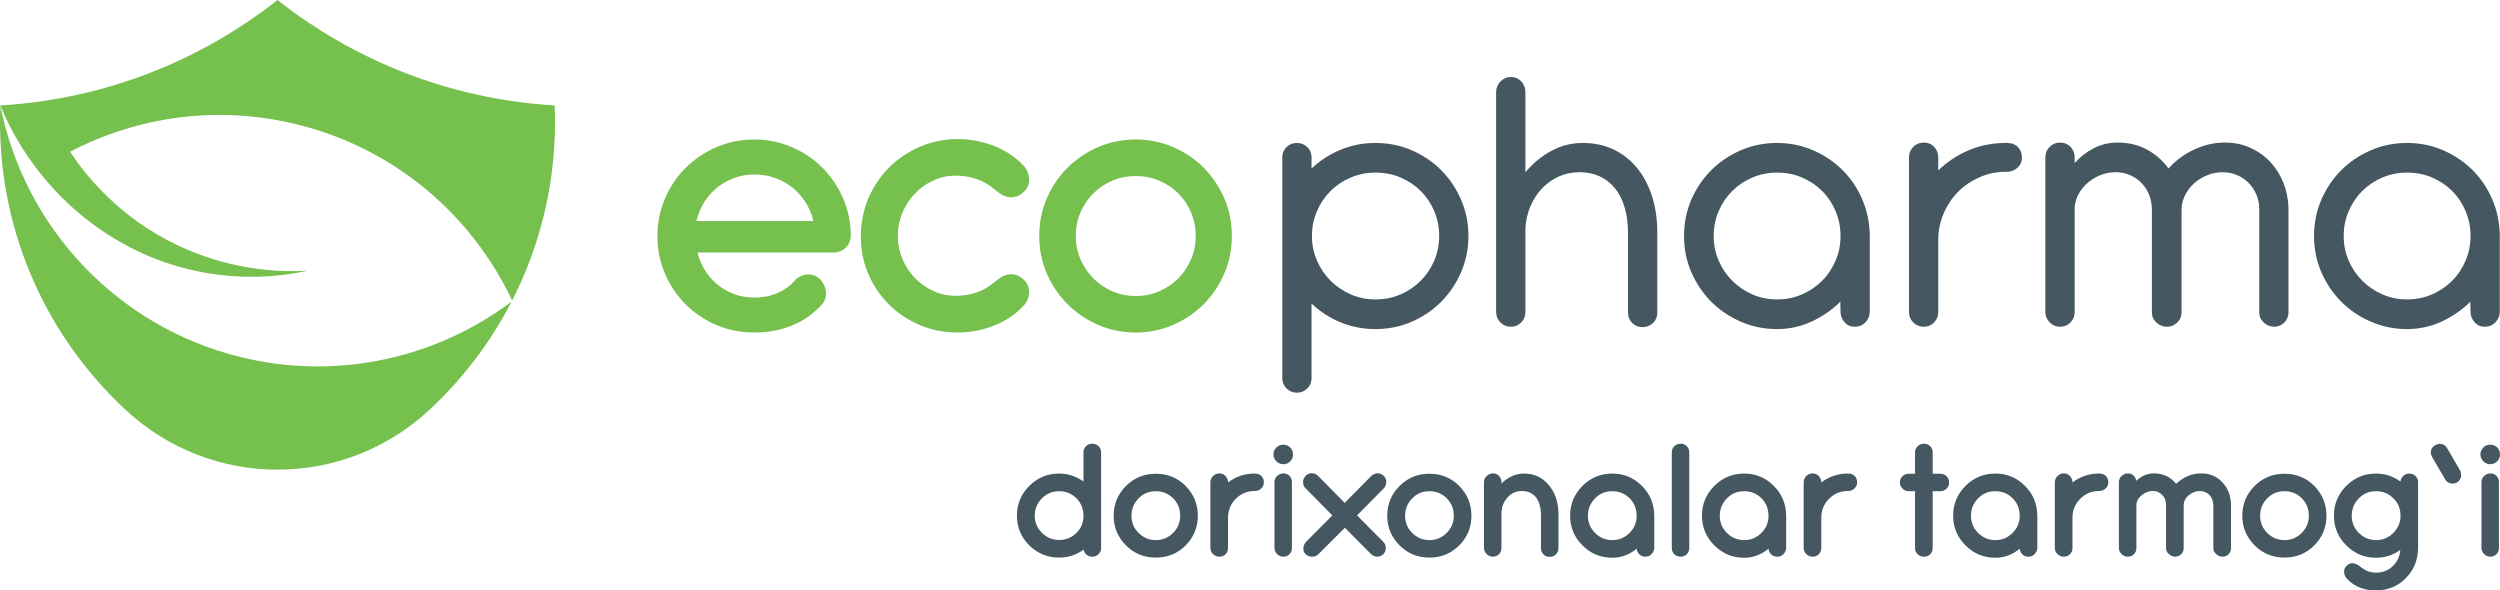 <?xml version="1.0" encoding="UTF-8"?>
<!DOCTYPE svg PUBLIC "-//W3C//DTD SVG 1.1//EN" "http://www.w3.org/Graphics/SVG/1.1/DTD/svg11.dtd">
<!-- Creator: CorelDRAW -->
<svg xmlns="http://www.w3.org/2000/svg" xml:space="preserve" width="6.635in" height="1.567in" version="1.1" style="shape-rendering:geometricPrecision; text-rendering:geometricPrecision; image-rendering:optimizeQuality; fill-rule:evenodd; clip-rule:evenodd"
viewBox="0 0 6477.79 1529.8"
 xmlns:xlink="http://www.w3.org/1999/xlink"
 xmlns:xodm="http://www.corel.com/coreldraw/odm/2003">
 <defs>
  <style type="text/css">
   <![CDATA[
    .fil1 {fill:#76C04E}
    .fil0 {fill:#455862;fill-rule:nonzero}
   ]]>
  </style>
 </defs>
 <g id="Слой_x0020_1">
  <path class="fil0" d="M2744.28 1444.74c-29.9,0 -55.66,-10.54 -77.29,-31.57 -21.35,-21.35 -32.02,-46.97 -32.02,-76.85 0,-30.48 10.67,-56.24 32.02,-77.29 21.35,-21.35 47.1,-32.02 77.29,-32.02 22.85,0 43.9,6.87 63.11,20.58l0 -75.47c0,-6.39 2.22,-11.73 6.63,-16.01 4.41,-4.26 9.82,-6.4 16.24,-6.4 6.39,0 11.81,2.14 16.22,6.4 4.44,4.28 6.63,9.61 6.63,16.01l0 247.92c0,6.39 -2.19,11.73 -6.63,16.01 -4.41,4.25 -9.83,6.39 -16.22,6.39 -5.49,0 -10.38,-1.66 -14.63,-5.02 -4.28,-3.35 -6.87,-7.79 -7.79,-13.28 -19.2,13.73 -40.39,20.6 -63.56,20.6zm0 -45.75c17.67,0 32.31,-5.79 43.9,-17.38 12.18,-11.28 18.6,-25.6 19.2,-42.98l0 -5.05c-0.61,-17.06 -7.03,-31.54 -19.2,-43.45 -12.2,-11.57 -26.84,-17.36 -43.9,-17.36 -17.38,0 -32.17,6.08 -44.38,18.28 -12.5,12.5 -18.76,27.61 -18.76,45.28 0,17.09 6.26,31.86 18.76,44.38 12.2,12.18 27,18.28 44.38,18.28zm173.34 14.19c-21.35,-21.35 -32.02,-46.97 -32.02,-76.85 0,-30.19 10.67,-55.95 32.02,-77.29 21.03,-21.03 46.78,-31.57 77.29,-31.57 30.49,0 56.24,10.54 77.29,31.57 21.03,21.66 31.54,47.42 31.54,77.29 0,29.88 -10.51,55.5 -31.54,76.85 -21.05,21.03 -46.81,31.57 -77.29,31.57 -30.51,0 -56.27,-10.54 -77.29,-31.57zm32.47 -32.47c12.5,12.49 27.45,18.73 44.83,18.73 17.38,0 32.31,-6.23 44.8,-18.73 12.2,-12.2 18.3,-27 18.3,-44.38 0,-17.99 -6.1,-33.07 -18.3,-45.28 -12.18,-12.2 -27.13,-18.28 -44.8,-18.28 -17.7,0 -32.49,6.08 -44.38,18.28 -12.5,12.5 -18.76,27.61 -18.76,45.28 0,17.38 6.1,32.18 18.31,44.38zm225.49 55.34c-4.28,4.25 -9.62,6.39 -16.01,6.39 -6.42,0 -11.89,-2.3 -16.48,-6.87 -4.57,-4.57 -6.84,-9.75 -6.84,-15.53l0 -170.15c0,-6.42 2.27,-11.89 6.84,-16.46 4.6,-4.6 10.06,-6.87 16.48,-6.87 6.39,0 11.73,2.27 16.01,6.87 4.25,4.86 6.39,10.36 6.39,16.46 20.73,-15.24 43.46,-22.87 68.15,-22.87l0.93 0c7.31,0 13.1,2.06 17.36,6.18 4.28,4.12 6.42,9.67 6.42,16.69 0,6.39 -2.38,11.73 -7.11,16.01 -4.7,4.25 -10.27,6.39 -16.67,6.39l-0.93 0c-18.6,0 -34.61,6.71 -48.03,20.13 -13.42,13.42 -20.13,29.72 -20.13,48.95l0 78.67c0,6.39 -2.14,11.73 -6.39,16.01zm131.71 -240.6c-5.18,-5.18 -7.77,-11.12 -7.77,-17.83 0,-7 2.59,-13.1 7.77,-18.28 4.89,-4.89 10.83,-7.26 17.83,-7.11 7.03,0.16 12.97,2.51 17.85,7.11 4.86,4.86 7.32,10.96 7.32,18.28 0,7.03 -2.46,12.97 -7.32,17.83 -4.89,4.89 -10.83,7.32 -17.85,7.32 -7,0 -12.95,-2.43 -17.83,-7.32zm17.83 246.99c-6.08,0 -11.41,-2.3 -16.01,-6.87 -4.57,-4.57 -6.84,-9.75 -6.84,-15.53l0 -170.15c0,-7.03 2.27,-12.49 6.84,-16.46 5.2,-4.6 10.67,-6.87 16.48,-6.87 6.39,0 11.73,2.27 16.01,6.87 4.25,4.86 6.23,10.36 5.94,16.46l0 170.15c0,6.39 -2.14,11.73 -6.42,16.01 -4.25,4.25 -9.59,6.39 -16.01,6.39zm74.99 0c-7,0 -12.65,-2.14 -16.91,-6.39 -4.57,-3.96 -6.55,-9.17 -5.95,-15.56 0,-5.49 2.14,-10.83 6.39,-16.01l68.61 -69.05 -69.53 -70.45c-4.25,-4.25 -6.39,-9.59 -6.39,-16.01 0,-6.1 2.3,-11.44 6.87,-16.01 3.96,-4.57 9.3,-6.87 16.01,-6.87 6.1,0 11.44,2.3 16.01,6.87l69.05 69.98 68.6 -69.5c4.28,-4.28 9.77,-6.71 16.49,-7.35 6.07,0 11.41,2.3 16.01,6.87 4.86,4.57 7,9.91 6.39,16.01 0,6.71 -1.98,12.04 -5.94,16.01l-69.53 70.45 67.71 68.13c4.57,4.57 6.84,9.91 6.84,16.01 0,6.42 -2.11,11.83 -6.39,16.24 -4.28,4.41 -9.62,6.63 -16.01,6.63 -6.1,0 -11.44,-2.3 -16.01,-6.87l-67.68 -68.13 -68.16 68.13c-4.57,4.57 -10.06,6.87 -16.48,6.87zm226.41 -29.27c-21.35,-21.35 -32.02,-46.97 -32.02,-76.85 0,-30.19 10.67,-55.95 32.02,-77.29 21.03,-21.03 46.78,-31.57 77.29,-31.57 30.49,0 56.24,10.54 77.3,31.57 21.03,21.66 31.54,47.42 31.54,77.29 0,29.88 -10.51,55.5 -31.54,76.85 -21.06,21.03 -46.81,31.57 -77.3,31.57 -30.51,0 -56.27,-10.54 -77.29,-31.57zm32.47 -32.47c12.5,12.49 27.45,18.73 44.83,18.73 17.38,0 32.31,-6.23 44.8,-18.73 12.2,-12.2 18.3,-27 18.3,-44.38 0,-17.99 -6.1,-33.07 -18.3,-45.28 -12.18,-12.2 -27.13,-18.28 -44.8,-18.28 -17.7,0 -32.49,6.08 -44.38,18.28 -12.5,12.5 -18.75,27.61 -18.75,45.28 0,17.38 6.1,32.18 18.3,44.38zm333.88 39.78l0 -87.81c-0.61,-18.92 -4.89,-33.55 -12.81,-43.93 -9.14,-10.96 -21.19,-16.46 -36.11,-16.46 -15.88,0 -28.53,5.65 -37.99,16.93 -10.36,11.57 -15.53,25.6 -15.53,42.08l0 88.73c0,6.39 -2.14,11.73 -6.42,16.01 -4.25,4.25 -9.59,6.39 -16.01,6.39 -6.08,0 -11.41,-2.3 -16.01,-6.87 -4.57,-4.57 -6.84,-9.75 -6.84,-15.53l0 -170.15c0,-7.03 2.27,-12.49 6.84,-16.46 5.2,-4.6 10.67,-6.87 16.48,-6.87 6.39,0 11.73,2.27 16.01,6.87 4.25,4.86 6.23,10.36 5.94,16.46l0 2.75c17.99,-17.09 37.51,-25.62 58.54,-25.62 26.52,0 48.03,10.06 64.48,30.19 16.49,19.81 24.7,44.96 24.7,75.47l0 87.81c0,6.39 -2.19,11.73 -6.63,16.01 -4.41,4.28 -9.83,6.39 -16.22,6.39 -6.42,0 -11.75,-2.11 -16.01,-6.39 -4.28,-4.28 -6.42,-9.62 -6.42,-16.01zm184.78 24.7c-30.19,0 -55.95,-10.67 -77.29,-32.02 -21.35,-21.35 -32.02,-46.97 -32.02,-76.85 0,-30.19 10.67,-55.95 32.02,-77.29 21.35,-21.35 47.1,-32.02 77.29,-32.02 29.88,0 55.34,10.51 76.37,31.57 21.05,20.74 31.86,46.33 32.47,76.85l0 83.69c0,5.79 -2.27,11.28 -6.84,16.46 -3.96,4.57 -9.46,6.87 -16.48,6.87 -6.08,0 -11.2,-1.98 -15.32,-5.94 -4.09,-3.96 -6.47,-8.85 -7.08,-14.63 -19.2,15.56 -40.26,23.32 -63.11,23.32zm-44.83 -64.48c12.5,12.49 27.45,18.73 44.83,18.73 17.38,0 32.31,-6.23 44.8,-18.73 12.2,-12.2 18.3,-27 18.3,-44.38 0,-17.99 -6.1,-33.07 -18.3,-45.28 -12.18,-12.2 -27.13,-18.28 -44.8,-18.28 -17.7,0 -32.49,6.08 -44.38,18.28 -12.5,12.5 -18.75,27.61 -18.75,45.28 0,17.38 6.1,32.18 18.3,44.38zm198.97 39.33l0 -247.92c0,-6.39 2.19,-11.73 6.63,-16.01 4.41,-4.26 9.82,-6.4 16.22,-6.4 6.42,0 11.76,2.14 16.01,6.4 4.28,4.28 6.42,9.61 6.42,16.01l0 247.92c0,6.39 -2.14,11.73 -6.42,16.01 -4.25,4.25 -9.59,6.39 -16.01,6.39 -6.39,0 -11.8,-2.14 -16.22,-6.39 -4.44,-4.28 -6.63,-9.62 -6.63,-16.01zm187.53 25.15c-30.19,0 -55.95,-10.67 -77.29,-32.02 -21.35,-21.35 -32.02,-46.97 -32.02,-76.85 0,-30.19 10.67,-55.95 32.02,-77.29 21.35,-21.35 47.1,-32.02 77.29,-32.02 29.88,0 55.34,10.51 76.37,31.57 21.05,20.74 31.86,46.33 32.47,76.85l0 83.69c0,5.79 -2.27,11.28 -6.84,16.46 -3.96,4.57 -9.46,6.87 -16.48,6.87 -6.08,0 -11.2,-1.98 -15.32,-5.94 -4.09,-3.96 -6.47,-8.85 -7.08,-14.63 -19.2,15.56 -40.26,23.32 -63.11,23.32zm-44.83 -64.48c12.5,12.49 27.45,18.73 44.83,18.73 17.38,0 32.31,-6.23 44.8,-18.73 12.2,-12.2 18.3,-27 18.3,-44.38 0,-17.99 -6.1,-33.07 -18.3,-45.28 -12.18,-12.2 -27.13,-18.28 -44.8,-18.28 -17.7,0 -32.49,6.08 -44.38,18.28 -12.5,12.5 -18.76,27.61 -18.76,45.28 0,17.38 6.1,32.18 18.31,44.38zm238.3 55.34c-4.28,4.25 -9.62,6.39 -16.01,6.39 -6.42,0 -11.89,-2.3 -16.48,-6.87 -4.57,-4.57 -6.84,-9.75 -6.84,-15.53l0 -170.15c0,-6.42 2.27,-11.89 6.84,-16.46 4.6,-4.6 10.06,-6.87 16.48,-6.87 6.39,0 11.73,2.27 16.01,6.87 4.25,4.86 6.39,10.36 6.39,16.46 20.74,-15.24 43.46,-22.87 68.15,-22.87l0.93 0c7.31,0 13.1,2.06 17.36,6.18 4.28,4.12 6.42,9.67 6.42,16.69 0,6.39 -2.38,11.73 -7.11,16.01 -4.7,4.25 -10.27,6.39 -16.67,6.39l-0.93 0c-18.6,0 -34.6,6.71 -48.03,20.13 -13.42,13.42 -20.13,29.72 -20.13,48.95l0 78.67c0,6.39 -2.14,11.73 -6.39,16.01zm249.26 -16.01l0 -147.27 -16.01 0c-6.39,0 -11.89,-2.29 -16.46,-6.87 -4.57,-4.57 -6.87,-9.91 -6.87,-16.01 0,-6.42 2.29,-11.75 6.87,-16.01 4.57,-4.28 10.07,-6.42 16.46,-6.42l16.01 0 0 -55.34c0,-6.39 2.3,-11.73 6.87,-16.01 4.57,-4.26 10.07,-6.4 16.46,-6.4 6.42,0 11.75,2.14 16.01,6.4 4.28,4.28 6.42,9.61 6.42,16.01l0 55.34 19.65 0c6.42,0 11.81,2.14 16.25,6.42 4.41,4.25 6.63,9.59 6.63,16.01 0,6.71 -2.22,12.2 -6.63,16.46 -4.44,4.28 -9.83,6.42 -16.25,6.42l-19.65 0 0 147.27c0,6.39 -2.14,11.73 -6.42,16.01 -4.25,4.25 -9.59,6.39 -16.01,6.39 -6.39,0 -11.89,-2.14 -16.46,-6.39 -4.57,-4.28 -6.87,-9.62 -6.87,-16.01zm208.11 25.15c-30.19,0 -55.95,-10.67 -77.29,-32.02 -21.35,-21.35 -32.02,-46.97 -32.02,-76.85 0,-30.19 10.67,-55.95 32.02,-77.29 21.35,-21.35 47.1,-32.02 77.29,-32.02 29.88,0 55.34,10.51 76.37,31.57 21.05,20.74 31.86,46.33 32.47,76.85l0 83.69c0,5.79 -2.27,11.28 -6.84,16.46 -3.96,4.57 -9.46,6.87 -16.48,6.87 -6.08,0 -11.2,-1.98 -15.32,-5.94 -4.09,-3.96 -6.47,-8.85 -7.08,-14.63 -19.2,15.56 -40.26,23.32 -63.11,23.32zm-44.83 -64.48c12.49,12.49 27.45,18.73 44.83,18.73 17.38,0 32.31,-6.23 44.8,-18.73 12.2,-12.2 18.3,-27 18.3,-44.38 0,-17.99 -6.1,-33.07 -18.3,-45.28 -12.18,-12.2 -27.13,-18.28 -44.8,-18.28 -17.7,0 -32.49,6.08 -44.38,18.28 -12.5,12.5 -18.76,27.61 -18.76,45.28 0,17.38 6.1,32.18 18.31,44.38zm238.3 55.34c-4.28,4.25 -9.62,6.39 -16.01,6.39 -6.42,0 -11.89,-2.3 -16.48,-6.87 -4.57,-4.57 -6.84,-9.75 -6.84,-15.53l0 -170.15c0,-6.42 2.27,-11.89 6.84,-16.46 4.6,-4.6 10.06,-6.87 16.48,-6.87 6.39,0 11.73,2.27 16.01,6.87 4.25,4.86 6.39,10.36 6.39,16.46 20.73,-15.24 43.46,-22.87 68.15,-22.87l0.93 0c7.31,0 13.1,2.06 17.36,6.18 4.28,4.12 6.42,9.67 6.42,16.69 0,6.39 -2.38,11.73 -7.11,16.01 -4.7,4.25 -10.27,6.39 -16.67,6.39l-0.93 0c-18.6,0 -34.6,6.71 -48.03,20.13 -13.42,13.42 -20.13,29.72 -20.13,48.95l0 78.67c0,6.39 -2.14,11.73 -6.39,16.01zm149.54 6.39c-6.08,0 -11.41,-2.3 -16.01,-6.87 -4.57,-4.57 -6.84,-9.75 -6.84,-15.53l0 -170.15c0,-7.03 2.27,-12.49 6.84,-16.46 5.2,-4.6 10.67,-6.87 16.48,-6.87 5.47,0 10.28,1.82 14.4,5.49 4.12,3.65 6.47,8.22 7.08,13.71 14.03,-12.81 29.14,-19.2 45.3,-19.2 24.38,0 43.75,8.98 58.07,26.97 19.52,-17.99 41.31,-26.97 65.4,-26.97 22.88,0 41.48,8.21 55.82,24.7 14.03,15.24 21.03,34.76 21.03,58.54l0 110.23c0,6.39 -2.14,11.73 -6.39,16.01 -4.28,4.25 -9.62,6.39 -16.01,6.39 -5.49,0 -10.83,-2.3 -16.01,-6.87 -4.89,-3.96 -7.31,-9.14 -7.31,-15.53l0 -111.16c-0.32,-10.36 -3.51,-19.05 -9.62,-26.07 -7,-7 -15.56,-10.51 -25.6,-10.51 -9.77,0 -19.07,3.51 -27.92,10.51 -8.82,7.03 -13.42,15.56 -13.71,25.62l0 111.61c0,6.39 -2.14,11.73 -6.39,16.01 -4.28,4.25 -9.61,6.39 -16.01,6.39 -5.5,0 -10.83,-2.3 -16.01,-6.87 -4.89,-3.96 -7.31,-9.14 -7.31,-15.53l0 -111.61c0.29,-10.36 -3.07,-19.05 -10.07,-26.07 -7.03,-7 -15.27,-10.43 -24.7,-10.27 -9.46,0.13 -18.76,3.72 -27.9,10.72 -8.85,7.03 -13.58,15.4 -14.19,25.17l0 1.38 0 0.9c0.29,0.32 0.29,0.93 0,1.85l0 107.94c0,6.39 -2.14,11.73 -6.42,16.01 -4.25,4.25 -9.59,6.39 -16.01,6.39zm328.88 -29.27c-21.34,-21.35 -32.02,-46.97 -32.02,-76.85 0,-30.19 10.67,-55.95 32.02,-77.29 21.03,-21.03 46.78,-31.57 77.3,-31.57 30.48,0 56.24,10.54 77.29,31.57 21.03,21.66 31.54,47.42 31.54,77.29 0,29.88 -10.51,55.5 -31.54,76.85 -21.05,21.03 -46.81,31.57 -77.29,31.57 -30.51,0 -56.27,-10.54 -77.3,-31.57zm32.47 -32.47c12.5,12.49 27.45,18.73 44.83,18.73 17.38,0 32.3,-6.23 44.8,-18.73 12.2,-12.2 18.3,-27 18.3,-44.38 0,-17.99 -6.1,-33.07 -18.3,-45.28 -12.18,-12.2 -27.13,-18.28 -44.8,-18.28 -17.7,0 -32.49,6.08 -44.38,18.28 -12.49,12.5 -18.75,27.61 -18.75,45.28 0,17.38 6.1,32.18 18.3,44.38zm281.73 149.09c-30.77,0 -55.47,-9.75 -74.1,-29.27 -5.47,-5.49 -8.21,-11.6 -8.21,-18.3 -0.32,-7 1.98,-12.5 6.87,-16.46 5.18,-4.89 10.36,-7 15.53,-6.39 5.49,0 12.36,3.2 20.58,9.59 12.52,10.67 27,15.56 43.46,14.63 15.85,-0.61 29.43,-6.55 40.71,-17.83 10.99,-10.99 17.07,-24.54 18.31,-40.71 -18.92,13.42 -39.81,20.13 -62.66,20.13 -30.19,0 -55.95,-10.67 -77.29,-32.02 -21.35,-21.35 -32.02,-46.97 -32.02,-76.85 0,-30.19 10.67,-55.95 32.02,-77.29 21.34,-21.35 47.1,-32.02 77.29,-32.02 22.56,0 43.59,6.87 63.11,20.58 0.61,-5.79 3.12,-10.67 7.55,-14.63 4.41,-3.96 9.51,-5.94 15.32,-5.94 6.39,0 11.81,2.14 16.22,6.42 4.44,4.25 6.63,9.59 6.63,15.98l0 80.04 0 3.23 0 3.64 0 3.2 0 3.67 0 78.22c-0.9,31.09 -11.73,56.85 -32.47,77.29 -20.74,20.74 -46.33,31.09 -76.85,31.09zm0.48 -130.37c16.46,0 30.77,-5.63 42.98,-16.91 12.2,-11.6 18.91,-25.31 20.13,-41.16l0 -10.54c-1.22,-16.75 -7.93,-30.49 -20.13,-41.16 -11.57,-11.28 -25.92,-16.91 -42.98,-16.91 -17.7,0 -32.49,6.08 -44.38,18.28 -12.49,12.5 -18.75,27.61 -18.75,45.28 0,17.38 6.1,32.18 18.31,44.38 12.49,12.49 27.45,18.73 44.83,18.73zm192.07 -147.27c-6.39,-1.82 -10.81,-5.34 -13.26,-10.51l-33.84 -57.61c-2.14,-3.96 -3.2,-7.95 -3.2,-11.92 0,-7.93 3.81,-14.16 11.44,-18.73 3.36,-1.85 7.48,-3.06 12.34,-3.67 0.93,0 2.59,0.32 5.05,0.93 5.47,1.21 10.06,4.86 13.71,10.96l33.39 57.64c1.82,3.04 2.75,6.84 2.75,11.44 0,2.43 -0.16,4.25 -0.45,5.47 -1.85,6.1 -5.34,10.83 -10.54,14.18 -4.25,1.82 -7.93,2.75 -10.96,2.75 -1.21,0 -3.36,-0.32 -6.42,-0.93zm85.98 -56.72c-5.18,-5.18 -7.76,-11.12 -7.76,-17.83 0,-7 2.59,-13.1 7.76,-18.28 4.89,-4.89 10.83,-7.26 17.83,-7.11 7.03,0.16 12.97,2.51 17.86,7.11 4.86,4.86 7.31,10.96 7.31,18.28 0,7.03 -2.46,12.97 -7.31,17.83 -4.89,4.89 -10.83,7.32 -17.86,7.32 -7,0 -12.94,-2.43 -17.83,-7.32zm17.83 246.99c-6.08,0 -11.41,-2.3 -16.01,-6.87 -4.57,-4.57 -6.84,-9.75 -6.84,-15.53l0 -170.15c0,-7.03 2.27,-12.49 6.84,-16.46 5.2,-4.6 10.67,-6.87 16.49,-6.87 6.39,0 11.73,2.27 16.01,6.87 4.26,4.86 6.23,10.36 5.95,16.46l0 170.15c0,6.39 -2.14,11.73 -6.42,16.01 -4.26,4.25 -9.59,6.39 -16.01,6.39z"/>
  <g id="_2111921499680">
   <path class="fil1" d="M325.51 1062.06c-200.22,-185.92 -325.51,-451.43 -325.51,-746.22 0,-14.29 0.29,-28.51 0.88,-42.65 62.1,314.98 301.04,572.34 620.65,651.47 254.08,62.91 509.76,2.46 704.03,-143.2 -54.42,105.62 -126.76,200.5 -213.02,280.6 -222.42,206.51 -564.62,206.51 -787.04,-0zm-324.63 -788.87c270.34,-16.08 518.22,-115.58 718.2,-273.18 199.96,157.57 447.79,257.11 718.11,273.19 0.58,14.14 0.88,28.36 0.88,42.65 0,166.67 -40.06,323.99 -111.07,462.85 -103.74,-219.96 -301.91,-393.16 -556.39,-456.17 -206.57,-51.14 -414.19,-20.75 -589.01,70.69 92.06,139.23 234.6,245.66 409.4,288.94 69.46,17.2 139.06,23.2 206.92,19.16 -100.03,21.88 -206.48,21.77 -312.6,-4.51 -218.48,-54.08 -399.17,-216.44 -484.44,-423.61z"/>
   <path class="fil1" d="M2191.53 641.64c-8.64,8.43 -19.83,12.65 -33.33,12.65l-350.7 0c1.23,5.35 2.75,10.61 4.54,15.74 2.9,8.31 6.57,16.39 10.98,24.25 4.41,7.85 9.34,15.11 14.8,21.79 5.42,6.65 11.42,12.81 17.96,18.49l0.13 0.11c6.63,5.67 13.68,10.74 21.16,15.19 7.35,4.38 15.19,8.2 23.48,11.46l0.28 0.1c8.42,3.21 16.99,5.6 25.72,7.16 8.72,1.57 17.85,2.36 27.4,2.36 23.63,0 44.62,-4.28 62.97,-12.82 9.23,-4.3 17.6,-9.29 25.07,-14.95 7.35,-5.57 13.88,-11.8 19.57,-18.67 0.44,-0.59 0.96,-1.14 1.57,-1.63 3.86,-3.1 7.79,-5.61 11.73,-7.5 4.14,-1.99 8.27,-3.27 12.41,-3.82 3.82,-0.5 7.5,-0.6 11.03,-0.35 3.7,0.27 7.31,0.95 10.83,1.98l0.84 0.31c9.21,3.77 16.51,10.16 21.88,19.15 2.88,4.12 5.04,8.58 6.46,13.39l0.14 0.45c1.41,4.98 2.03,10.32 1.84,16.06l-0 0.12c-0.22,6.13 -1.78,12.01 -4.69,17.57 -2.71,5.18 -6.57,10.04 -11.55,14.53 -4.54,4.7 -9.35,9.25 -14.43,13.61 -4.99,4.28 -10.39,8.49 -16.23,12.62 -5.87,4.16 -11.93,7.95 -18.17,11.39 -6.39,3.51 -13.13,6.78 -20.21,9.78 -7,2.98 -14.37,5.65 -22.11,8.02 -7.68,2.36 -15.71,4.42 -24.05,6.15 -8.36,1.74 -17.16,3.05 -26.38,3.93 -9.34,0.89 -18.86,1.33 -28.51,1.33 -17.24,0 -33.99,-1.62 -50.24,-4.85 -16.25,-3.23 -32.02,-8.1 -47.28,-14.59 -15.11,-6.42 -29.31,-14.1 -42.59,-22.97 -13.32,-8.91 -25.67,-19.02 -37.04,-30.3 -11.36,-11.27 -21.48,-23.52 -30.37,-36.7 -8.97,-13.29 -16.72,-27.56 -23.28,-42.77 -6.52,-15.13 -11.46,-30.89 -14.78,-47.3 -3.32,-16.38 -5,-33.18 -5,-50.42 0,-17.11 1.67,-33.84 4.97,-50.17 3.32,-16.42 8.27,-32.22 14.8,-47.38 6.55,-15.21 14.31,-29.48 23.28,-42.77 8.89,-13.18 19.02,-25.42 30.37,-36.69 11.34,-11.26 23.67,-21.35 36.96,-30.27 13.32,-8.94 27.54,-16.67 42.64,-23.17 15.15,-6.53 30.95,-11.48 47.37,-14.8 16.34,-3.31 33.07,-4.97 50.18,-4.97 17.09,0 33.73,1.62 49.9,4.85 16.13,3.23 31.85,8.09 47.11,14.59 15.13,6.43 29.36,14.08 42.65,22.94 13.35,8.91 25.65,18.97 36.85,30.17 11.19,11.15 21.23,23.25 30.11,36.26 8.78,12.88 16.49,26.76 23.12,41.57l0.36 0.72c6.64,15.02 11.67,30.61 15.09,46.7 3.34,15.74 5.13,32.04 5.35,48.85l0.05 0.9c0,6.45 -1.05,12.4 -3.18,17.86 -2.18,5.59 -5.45,10.53 -9.82,14.8zm-382.39 -85.01c-1.75,5.25 -3.2,10.62 -4.36,16.13l302.43 0c-1.17,-5.66 -2.66,-11.19 -4.47,-16.58 -2.86,-8.53 -6.55,-16.79 -11.08,-24.72 -4.52,-8.05 -9.64,-15.55 -15.34,-22.56 -5.59,-6.87 -11.82,-13.29 -18.67,-19.25 -6.83,-5.94 -14.09,-11.15 -21.75,-15.66 -7.72,-4.54 -16.05,-8.5 -24.94,-11.89 -8.84,-3.37 -17.88,-5.89 -27.09,-7.55 -9.21,-1.65 -18.84,-2.48 -28.89,-2.48 -10.01,0 -19.6,0.83 -28.75,2.5 -9.19,1.68 -18.13,4.23 -26.83,7.66 -8.68,3.42 -16.91,7.46 -24.65,12.12 -7.69,4.62 -14.89,9.87 -21.57,15.76 -6.7,5.9 -12.79,12.31 -18.28,19.22 -5.44,6.86 -10.31,14.2 -14.6,22.03l-0.25 0.5c-4.44,8.07 -8.08,16.33 -10.89,24.77zm528.67 -4.44c-7.62,18.42 -11.44,37.7 -11.44,57.8l-0.09 1.28 0.09 1.25c0,9.87 0.95,19.53 2.84,28.99 1.91,9.61 4.73,18.94 8.43,27.99 3.74,9.16 8.23,17.84 13.42,26 5.15,8.09 11.07,15.71 17.73,22.85 6.6,7.08 13.81,13.5 21.65,19.23 7.84,5.75 16.32,10.83 25.42,15.22 9.01,4.34 18.41,7.67 28.19,9.95 9.79,2.28 19.87,3.52 30.22,3.67l0.04 0c9.62,0.16 19.13,-0.49 28.5,-1.92 9.38,-1.43 18.45,-3.62 27.18,-6.56 8.69,-2.92 17.16,-6.8 25.38,-11.64 8.26,-4.86 16.32,-10.74 24.17,-17.63l0.52 -0.42c2.24,-1.68 4.4,-3.27 6.37,-4.67 2.43,-1.73 4.69,-3.28 6.72,-4.62 2.58,-1.69 5.33,-3.16 8.21,-4.39 2.86,-1.22 5.8,-2.19 8.8,-2.89 3.21,-0.75 6.51,-1.13 9.83,-1.13 3.24,0 6.6,0.37 10.04,1.09 3.68,0.79 7.36,2.27 11.06,4.41 3.44,1.98 6.83,4.47 10.18,7.43l0.15 0.13c5.18,4.57 9.06,9.73 11.62,15.51 2.55,5.76 3.72,12.05 3.51,18.89 -0.21,6.71 -1.69,13.13 -4.44,19.21 -2.69,5.95 -6.59,11.59 -11.68,16.88 -10.6,11.03 -22.28,20.74 -35.05,29.11 -12.59,8.25 -26.34,15.27 -41.25,21.05l-0.45 0.18c-14.89,5.66 -30.15,9.94 -45.71,12.8 -15.58,2.86 -31.35,4.31 -47.25,4.31 -17.24,0 -33.95,-1.62 -50.13,-4.83 -16.14,-3.2 -31.82,-8.03 -47.01,-14.44 -15.18,-6.4 -29.41,-13.98 -42.65,-22.74 -13.13,-8.69 -25.37,-18.59 -36.67,-29.69l-0.18 -0.17c-11.36,-11.27 -21.5,-23.42 -30.42,-36.47 -8.9,-13.02 -16.63,-27 -23.19,-41.95 -6.56,-15.05 -11.51,-30.64 -14.82,-46.84 -3.32,-16.24 -4.99,-32.98 -4.99,-50.25 0.01,-0.58 0.06,-1.16 0.18,-1.75 -0.12,-0.58 -0.18,-1.17 -0.18,-1.79 0,-17.12 1.66,-33.85 4.97,-50.17 3.32,-16.42 8.27,-32.22 14.8,-47.38 6.55,-15.21 14.31,-29.47 23.27,-42.77 8.9,-13.18 19.02,-25.43 30.37,-36.7 11.33,-11.24 23.64,-21.33 36.9,-30.24 13.21,-8.89 27.4,-16.62 42.54,-23.17 15.16,-6.57 30.82,-11.52 47.01,-14.81 16.29,-3.32 33.03,-4.99 50.2,-4.99 16.08,0 31.93,1.41 47.58,4.24 15.64,2.83 30.85,7.06 45.59,12.7 14.84,5.68 28.65,12.69 41.41,21.03 12.76,8.33 24.41,17.94 34.94,28.8l0.2 0.19c5.1,5.29 9,10.94 11.69,16.91 2.74,6.11 4.22,12.56 4.43,19.34 0.2,6.88 -0.97,13.26 -3.51,19.09 -2.56,5.87 -6.44,11.09 -11.62,15.65 -3.5,3.11 -6.97,5.62 -10.39,7.55 -3.66,2.05 -7.33,3.47 -11,4.25 -3.48,0.73 -6.83,1.1 -10.04,1.1 -3.32,0 -6.62,-0.38 -9.83,-1.13 -3,-0.7 -5.95,-1.67 -8.86,-2.95 -2.88,-1.25 -5.67,-2.8 -8.33,-4.64l-6.59 -4.66 -6.85 -5.07c-7.64,-6.68 -15.59,-12.48 -23.85,-17.36 -8.18,-4.83 -16.64,-8.75 -25.4,-11.74 -8.8,-3.01 -17.91,-5.25 -27.28,-6.69 -9.48,-1.46 -19.07,-2.12 -28.71,-1.96 -10.28,0.15 -20.23,1.35 -29.9,3.59 -9.63,2.21 -18.87,5.45 -27.75,9.7 -9.05,4.32 -17.54,9.38 -25.43,15.13 -7.79,5.68 -15.05,12.13 -21.77,19.32 -6.7,7.18 -12.7,14.9 -17.98,23.14 -5.3,8.27 -9.86,17.03 -13.68,26.25zm452.65 27.78c-2.01,10.11 -3.01,20.62 -3.01,31.53 0,10.82 0.98,21.16 2.97,31.04 1.97,9.8 4.92,19.3 8.87,28.53l0.2 0.42c4.12,9.46 8.98,18.39 14.58,26.71 5.41,8.04 11.61,15.6 18.63,22.61l0.03 0.07c6.89,6.97 14.34,13.2 22.34,18.69l0.49 0.31c8.13,5.53 16.86,10.36 26.18,14.45l0.47 0.19c9.42,4.14 19.14,7.26 29.15,9.3 10.01,2.04 20.5,3.08 31.47,3.08 11.15,0 21.79,-1.03 31.88,-3.08 10.06,-2.04 19.82,-5.15 29.24,-9.3 9.52,-4.14 18.4,-9.03 26.66,-14.65 8.03,-5.44 15.48,-11.62 22.38,-18.53l0.5 -0.54c6.98,-6.98 13.13,-14.52 18.48,-22.54 5.52,-8.28 10.3,-17.21 14.36,-26.71 3.95,-9.28 6.92,-18.95 8.92,-29.01 1.99,-9.98 2.98,-20.33 2.98,-31.04 0,-10.91 -0.99,-21.43 -2.98,-31.53 -1.95,-9.92 -4.83,-19.43 -8.63,-28.53l-0.33 -0.7c-4.02,-9.57 -8.73,-18.44 -14.16,-26.62 -5.4,-8.14 -11.61,-15.73 -18.65,-22.77 -7,-7.04 -14.61,-13.28 -22.81,-18.79 -8.21,-5.51 -17.09,-10.3 -26.62,-14.39l-0.03 -0.03c-9.27,-4.01 -19.03,-7.02 -29.29,-9.04 -10.19,-2.01 -20.83,-3.01 -31.91,-3.01 -10.91,0 -21.42,1 -31.53,3.01 -9.96,1.98 -19.52,4.92 -28.63,8.81l-0.57 0.26c-18.95,8.12 -35.38,19.13 -49.42,33.17 -7.07,7.08 -13.33,14.68 -18.79,22.8 -5.51,8.22 -10.3,17.09 -14.38,26.62l-0.04 0.03c-4.01,9.27 -7.02,19 -9.03,29.16zm-92.78 81.7c-3.28,-16.31 -4.91,-33.03 -4.91,-50.17 0,-17.26 1.62,-34.02 4.87,-50.28 3.26,-16.27 8.16,-32.04 14.73,-47.28 6.4,-14.85 14.05,-28.88 22.9,-42.03l0.36 -0.58c8.84,-13.06 18.88,-25.2 30.08,-36.37l0.44 -0.48c11.18,-11.19 23.47,-21.27 36.81,-30.24 13.31,-8.95 27.54,-16.69 42.66,-23.21 15.13,-6.52 30.85,-11.42 47.15,-14.7 16.29,-3.27 32.92,-4.9 49.9,-4.9 17.12,0 33.89,1.64 50.25,4.94 16.21,3.27 31.85,8.17 46.84,14.7 15.16,6.59 29.29,14.3 42.37,23.14 13.23,8.94 25.48,19.04 36.72,30.27 11.19,11.19 21.27,23.47 30.24,36.8 8.95,13.31 16.69,27.55 23.21,42.66 6.57,15.24 11.48,31 14.73,47.28 3.26,16.26 4.87,33.02 4.87,50.28 0,17.14 -1.63,33.86 -4.9,50.17 -3.27,16.21 -8.17,31.89 -14.74,47.04 -6.56,15.14 -14.29,29.33 -23.17,42.54 -8.91,13.25 -19,25.57 -30.24,36.89 -11.24,11.32 -23.48,21.46 -36.72,30.42 -13.03,8.82 -27.01,16.48 -41.93,22.98l-0.44 0.21c-15.06,6.57 -30.76,11.52 -47,14.82 -16.28,3.32 -33,4.99 -50.08,4.99 -16.97,0 -33.59,-1.67 -49.83,-4.97 -16.29,-3.32 -32.03,-8.26 -47.21,-14.8 -15.21,-6.55 -29.47,-14.31 -42.77,-23.27 -13,-8.78 -25.09,-18.74 -36.22,-29.89l-0.48 -0.45c-11.1,-11.1 -21.14,-23.24 -30.09,-36.39l-0.43 -0.58c-8.89,-13.14 -16.65,-27.32 -23.22,-42.49 -6.57,-15.15 -11.47,-30.83 -14.73,-47.04z"/>
   <path class="fil0" d="M3398.39 407.77c0,-10.79 -3.71,-19.72 -11.12,-26.8 -7.42,-7.08 -16.35,-10.62 -26.8,-10.62 -10.45,0 -19.38,3.54 -26.8,10.62 -7.41,7.08 -11.12,16.01 -11.12,26.8l0 572.3c0,10.45 3.71,19.21 11.12,26.46 7.42,7.25 16.35,10.96 26.8,10.96 10.44,0 19.38,-3.71 26.8,-10.96 7.41,-7.25 11.12,-16.01 11.12,-26.46l0 -193.63c21.74,20.73 46.68,36.91 74.99,48.7 28.31,11.62 58.48,17.52 90.67,17.52 33.36,0 64.54,-6.4 93.86,-19.04 29.16,-12.64 54.6,-29.83 76.34,-51.74 21.74,-21.9 38.93,-47.52 51.57,-76.67 12.64,-29.16 19.04,-60.33 19.04,-93.69 0,-33.37 -6.4,-64.72 -19.04,-94.04 -12.64,-29.32 -29.83,-54.93 -51.57,-76.67 -21.74,-21.74 -47.18,-38.93 -76.5,-51.57 -29.16,-12.64 -60.5,-18.88 -93.87,-18.88 -32.02,0 -62.19,5.9 -90.5,17.7 -28.48,11.79 -53.42,27.97 -74.99,48.53l0 -28.82zm1.01 203.75c0,-22.92 4.38,-44.33 12.97,-64.21 8.59,-20.06 20.22,-37.42 35.06,-52.24 14.83,-14.83 32.35,-26.46 52.41,-35.05 20.05,-8.59 41.46,-12.81 64.37,-12.81 23.26,0 45,4.21 65.05,12.81 20.05,8.59 37.41,20.22 52.24,35.05 14.83,14.83 26.46,32.18 34.88,52.24 8.43,19.88 12.64,41.29 12.64,64.21 0,22.58 -4.22,43.64 -12.64,63.53 -8.43,19.72 -20.05,37.24 -34.88,52.07 -14.83,15 -32.19,26.8 -52.24,35.56 -20.05,8.76 -41.79,13.14 -65.05,13.14 -22.92,0 -44.32,-4.38 -64.37,-13.14 -20.05,-8.76 -37.58,-20.56 -52.41,-35.56 -14.83,-14.83 -26.46,-32.35 -35.06,-52.07 -8.59,-19.88 -12.97,-40.95 -12.97,-63.53zm553.08 -373.11c0,-10.79 -3.54,-20.05 -10.79,-27.64 -7.24,-7.58 -16.18,-11.29 -26.62,-11.29 -10.45,0 -19.38,3.71 -26.96,11.29 -7.58,7.58 -11.46,16.85 -11.46,27.64l0 570.28c0,10.44 3.71,19.38 11.12,26.79 7.41,7.41 16.52,11.12 27.3,11.12 10.45,0 19.38,-3.71 26.62,-11.12 7.25,-7.41 10.79,-16.35 10.79,-26.79l0 -214.36c0.67,-20.9 4.89,-40.45 12.47,-58.48 7.58,-18.03 17.53,-33.7 30,-47.02 12.47,-13.31 27.13,-23.76 43.81,-31.34 16.68,-7.58 34.55,-11.29 53.76,-11.29 19.55,0 37.07,3.54 52.41,10.62 15.34,7.08 28.48,17.36 39.43,30.67 10.96,13.31 19.21,29.66 24.94,48.87 5.73,19.21 8.76,40.95 9.1,65.22l0 3.04 0 1.01 0 204.58c0,10.79 3.71,19.72 10.96,26.79 7.24,7.08 16.01,10.62 26.46,10.62 10.78,0 19.88,-3.54 27.3,-10.62 7.41,-7.08 11.12,-16.01 11.12,-26.79l0 -202.56 0 -3.54 0 -1.52c0,-34.71 -4.55,-66.23 -13.81,-94.87 -9.27,-28.48 -22.42,-52.92 -39.27,-73.31 -16.85,-20.39 -37.08,-36.23 -60.67,-47.35 -23.59,-11.12 -50.05,-16.69 -79.37,-16.69 -28.65,0 -55.61,6.74 -81.06,20.39 -25.44,13.65 -48.03,32.18 -67.58,55.44l0 -207.79zm411.02 373.11c0,33.36 6.23,64.54 18.87,93.69 12.64,29.15 30,54.77 51.73,76.67 21.91,21.91 47.53,39.1 76.85,51.74 29.32,12.64 60.33,19.04 93.36,19.04 32.02,0 62.01,-6.57 89.99,-19.55 27.81,-12.97 52.58,-30 74.15,-51.23l0.51 25.28c0,10.79 3.54,20.05 10.45,27.8 6.91,7.75 15.68,11.63 26.46,11.63 11.12,0 20.39,-3.88 27.8,-11.63 7.41,-7.75 11.12,-17.02 11.12,-27.8l0 -195.65 0 -3.04c-0.67,-33.03 -7.25,-64.04 -19.89,-93.02 -12.63,-28.99 -29.82,-54.26 -51.57,-75.67 -21.74,-21.4 -47.01,-38.25 -76,-50.72 -28.99,-12.47 -60,-18.7 -92.86,-18.7 -33.03,0 -64.2,6.23 -93.53,18.88 -29.32,12.63 -54.94,29.82 -76.68,51.57 -21.91,21.74 -39.26,47.35 -51.9,76.67 -12.64,29.32 -18.87,60.67 -18.87,94.04zm76.85 0c0,-22.92 4.21,-44.33 12.8,-64.21 8.59,-20.06 20.23,-37.42 35.05,-52.24 14.83,-14.83 32.19,-26.46 52.24,-35.05 19.89,-8.59 41.29,-12.81 64.21,-12.81 23.26,0 44.83,4.21 64.71,12.81 20.05,8.59 37.41,20.22 52.24,35.05 14.83,14.83 26.29,32.18 34.71,52.24 8.42,19.88 12.64,41.29 12.64,64.21 0,22.58 -4.22,43.64 -12.64,63.53 -8.43,19.72 -19.88,37.24 -34.71,52.07 -14.83,15 -32.19,26.8 -52.24,35.56 -19.88,8.76 -41.46,13.14 -64.71,13.14 -22.92,0 -44.32,-4.38 -64.21,-13.14 -20.05,-8.76 -37.41,-20.56 -52.24,-35.56 -14.83,-14.83 -26.46,-32.35 -35.05,-52.07 -8.59,-19.88 -12.8,-40.95 -12.8,-63.53zm581.9 -203.75c0,-10.79 -3.54,-19.89 -10.62,-27.3 -7.08,-7.41 -16.01,-11.12 -26.8,-11.12 -10.78,0 -19.88,3.71 -27.3,11.12 -7.42,7.41 -11.12,16.51 -11.12,27.3l0 400.91c0,10.44 3.7,19.38 11.12,26.79 7.41,7.41 16.34,11.12 26.8,11.12 10.79,0 19.88,-3.71 27.13,-11.12 7.25,-7.41 10.79,-16.35 10.79,-26.79l0 -186.89c0,-24.27 4.72,-47.19 13.99,-68.76 9.27,-21.57 21.74,-40.45 37.58,-56.29 15.84,-15.84 34.38,-28.31 55.44,-37.58 21.06,-9.27 43.48,-13.99 67.41,-13.99l3.03 0c10.79,0 20.05,-3.54 27.8,-10.61 7.76,-6.91 11.63,-15.84 11.63,-26.63 0,-10.61 -3.37,-19.55 -10.28,-26.79 -6.91,-7.25 -16.69,-10.79 -29.16,-10.79l-2.02 -1.01 -1.01 1.01c-34.04,0 -65.89,6.4 -95.72,19.04 -29.83,12.81 -56.12,30.17 -78.7,52.24l0 -33.87zm907.48 136.16l0 -2.02 0 -3.04c-0.68,-23.26 -5.06,-45.16 -13.32,-65.72 -8.26,-20.56 -19.72,-38.59 -34.21,-53.93 -14.49,-15.33 -31.68,-27.47 -51.57,-36.4 -19.88,-8.93 -41.63,-13.48 -65.22,-13.48 -27.64,0 -54.43,6.07 -80.38,18.2 -25.95,12.13 -48.03,28.48 -66.23,49.04 -14.83,-20.56 -33.37,-36.91 -55.78,-49.04 -22.41,-12.14 -47.86,-18.2 -76.17,-18.2 -22.24,0 -42.64,4.89 -61.34,14.5 -18.71,9.61 -35.39,22.41 -49.89,38.59l0 -14.66c0,-10.79 -3.54,-19.89 -10.62,-27.3 -7.08,-7.41 -16.01,-11.12 -26.79,-11.12 -10.79,0 -19.88,3.71 -27.3,11.12 -7.41,7.41 -11.12,16.51 -11.12,27.3l0 400.91c0,10.44 3.87,19.38 11.46,26.79 7.58,7.41 16.51,11.12 26.96,11.12 10.45,0 19.38,-3.71 26.63,-11.12 7.25,-7.41 10.78,-16.35 10.78,-26.79l0 -269.46c0.68,-12.81 4.05,-24.95 10.11,-36.24 6.07,-11.29 13.99,-21.06 23.93,-29.49 9.94,-8.43 21.06,-15.16 33.54,-20.05 12.47,-4.89 25.28,-7.25 38.25,-7.25 13.15,0 25.45,2.36 36.57,7.08 11.29,4.72 21.23,11.12 29.49,19.38 8.43,8.26 15.17,18.2 20.05,29.66 4.89,11.46 7.58,23.76 8.26,36.91l0 3.03 0 266.94c0,10.45 3.87,19.21 11.63,26.46 7.92,7.25 17.02,10.96 27.64,10.96 10.11,0 18.87,-3.71 26.46,-10.96 7.41,-7.25 11.12,-16.01 11.12,-26.46l0 -264.41 0 -1.01 0 -2.03c0.34,-12.8 3.54,-25.1 9.44,-36.74 5.9,-11.62 13.81,-21.74 23.76,-30.5 9.94,-8.76 21.23,-15.67 33.88,-20.73 12.63,-5.05 25.61,-7.58 39.1,-7.58 13.14,0 25.44,2.36 36.74,7.08 11.29,4.72 21.23,11.29 29.83,19.72 8.59,8.43 15.34,18.2 20.39,29.49 5.05,11.29 7.75,23.76 8.09,37.24l0 1.51 0 267.95c0,10.45 3.87,19.21 11.63,26.46 7.75,7.25 16.85,10.96 27.3,10.96 10.11,0 18.87,-3.71 26.12,-10.96 7.25,-7.25 10.79,-16.01 10.79,-26.46l0 -265.25zm66.23 67.58c0,33.36 6.24,64.54 18.87,93.69 12.64,29.15 30,54.77 51.74,76.67 21.91,21.91 47.52,39.1 76.84,51.74 29.32,12.64 60.33,19.04 93.36,19.04 32.02,0 62.02,-6.57 89.99,-19.55 27.8,-12.97 52.58,-30 74.14,-51.23l0.51 25.28c0,10.79 3.54,20.05 10.45,27.8 6.9,7.75 15.67,11.63 26.46,11.63 11.12,0 20.39,-3.88 27.8,-11.63 7.41,-7.75 11.12,-17.02 11.12,-27.8l0 -195.65 0 -3.04c-0.67,-33.03 -7.25,-64.04 -19.88,-93.02 -12.64,-28.99 -29.83,-54.26 -51.57,-75.67 -21.74,-21.4 -47.02,-38.25 -76,-50.72 -28.99,-12.47 -60,-18.7 -92.85,-18.7 -33.03,0 -64.21,6.23 -93.53,18.88 -29.32,12.63 -54.94,29.82 -76.68,51.57 -21.91,21.74 -39.26,47.35 -51.9,76.67 -12.63,29.32 -18.87,60.67 -18.87,94.04zm76.85 0c0,-22.92 4.21,-44.33 12.8,-64.21 8.59,-20.06 20.23,-37.42 35.06,-52.24 14.83,-14.83 32.19,-26.46 52.24,-35.05 19.88,-8.59 41.28,-12.81 64.2,-12.81 23.26,0 44.83,4.21 64.71,12.81 20.05,8.59 37.41,20.22 52.24,35.05 14.83,14.83 26.29,32.18 34.71,52.24 8.43,19.88 12.64,41.29 12.64,64.21 0,22.58 -4.21,43.64 -12.64,63.53 -8.43,19.72 -19.88,37.24 -34.71,52.07 -14.83,15 -32.19,26.8 -52.24,35.56 -19.88,8.76 -41.46,13.14 -64.71,13.14 -22.92,0 -44.32,-4.38 -64.2,-13.14 -20.05,-8.76 -37.41,-20.56 -52.24,-35.56 -14.83,-14.83 -26.46,-32.35 -35.06,-52.07 -8.59,-19.88 -12.8,-40.95 -12.8,-63.53z"/>
  </g>
 </g>
</svg>
